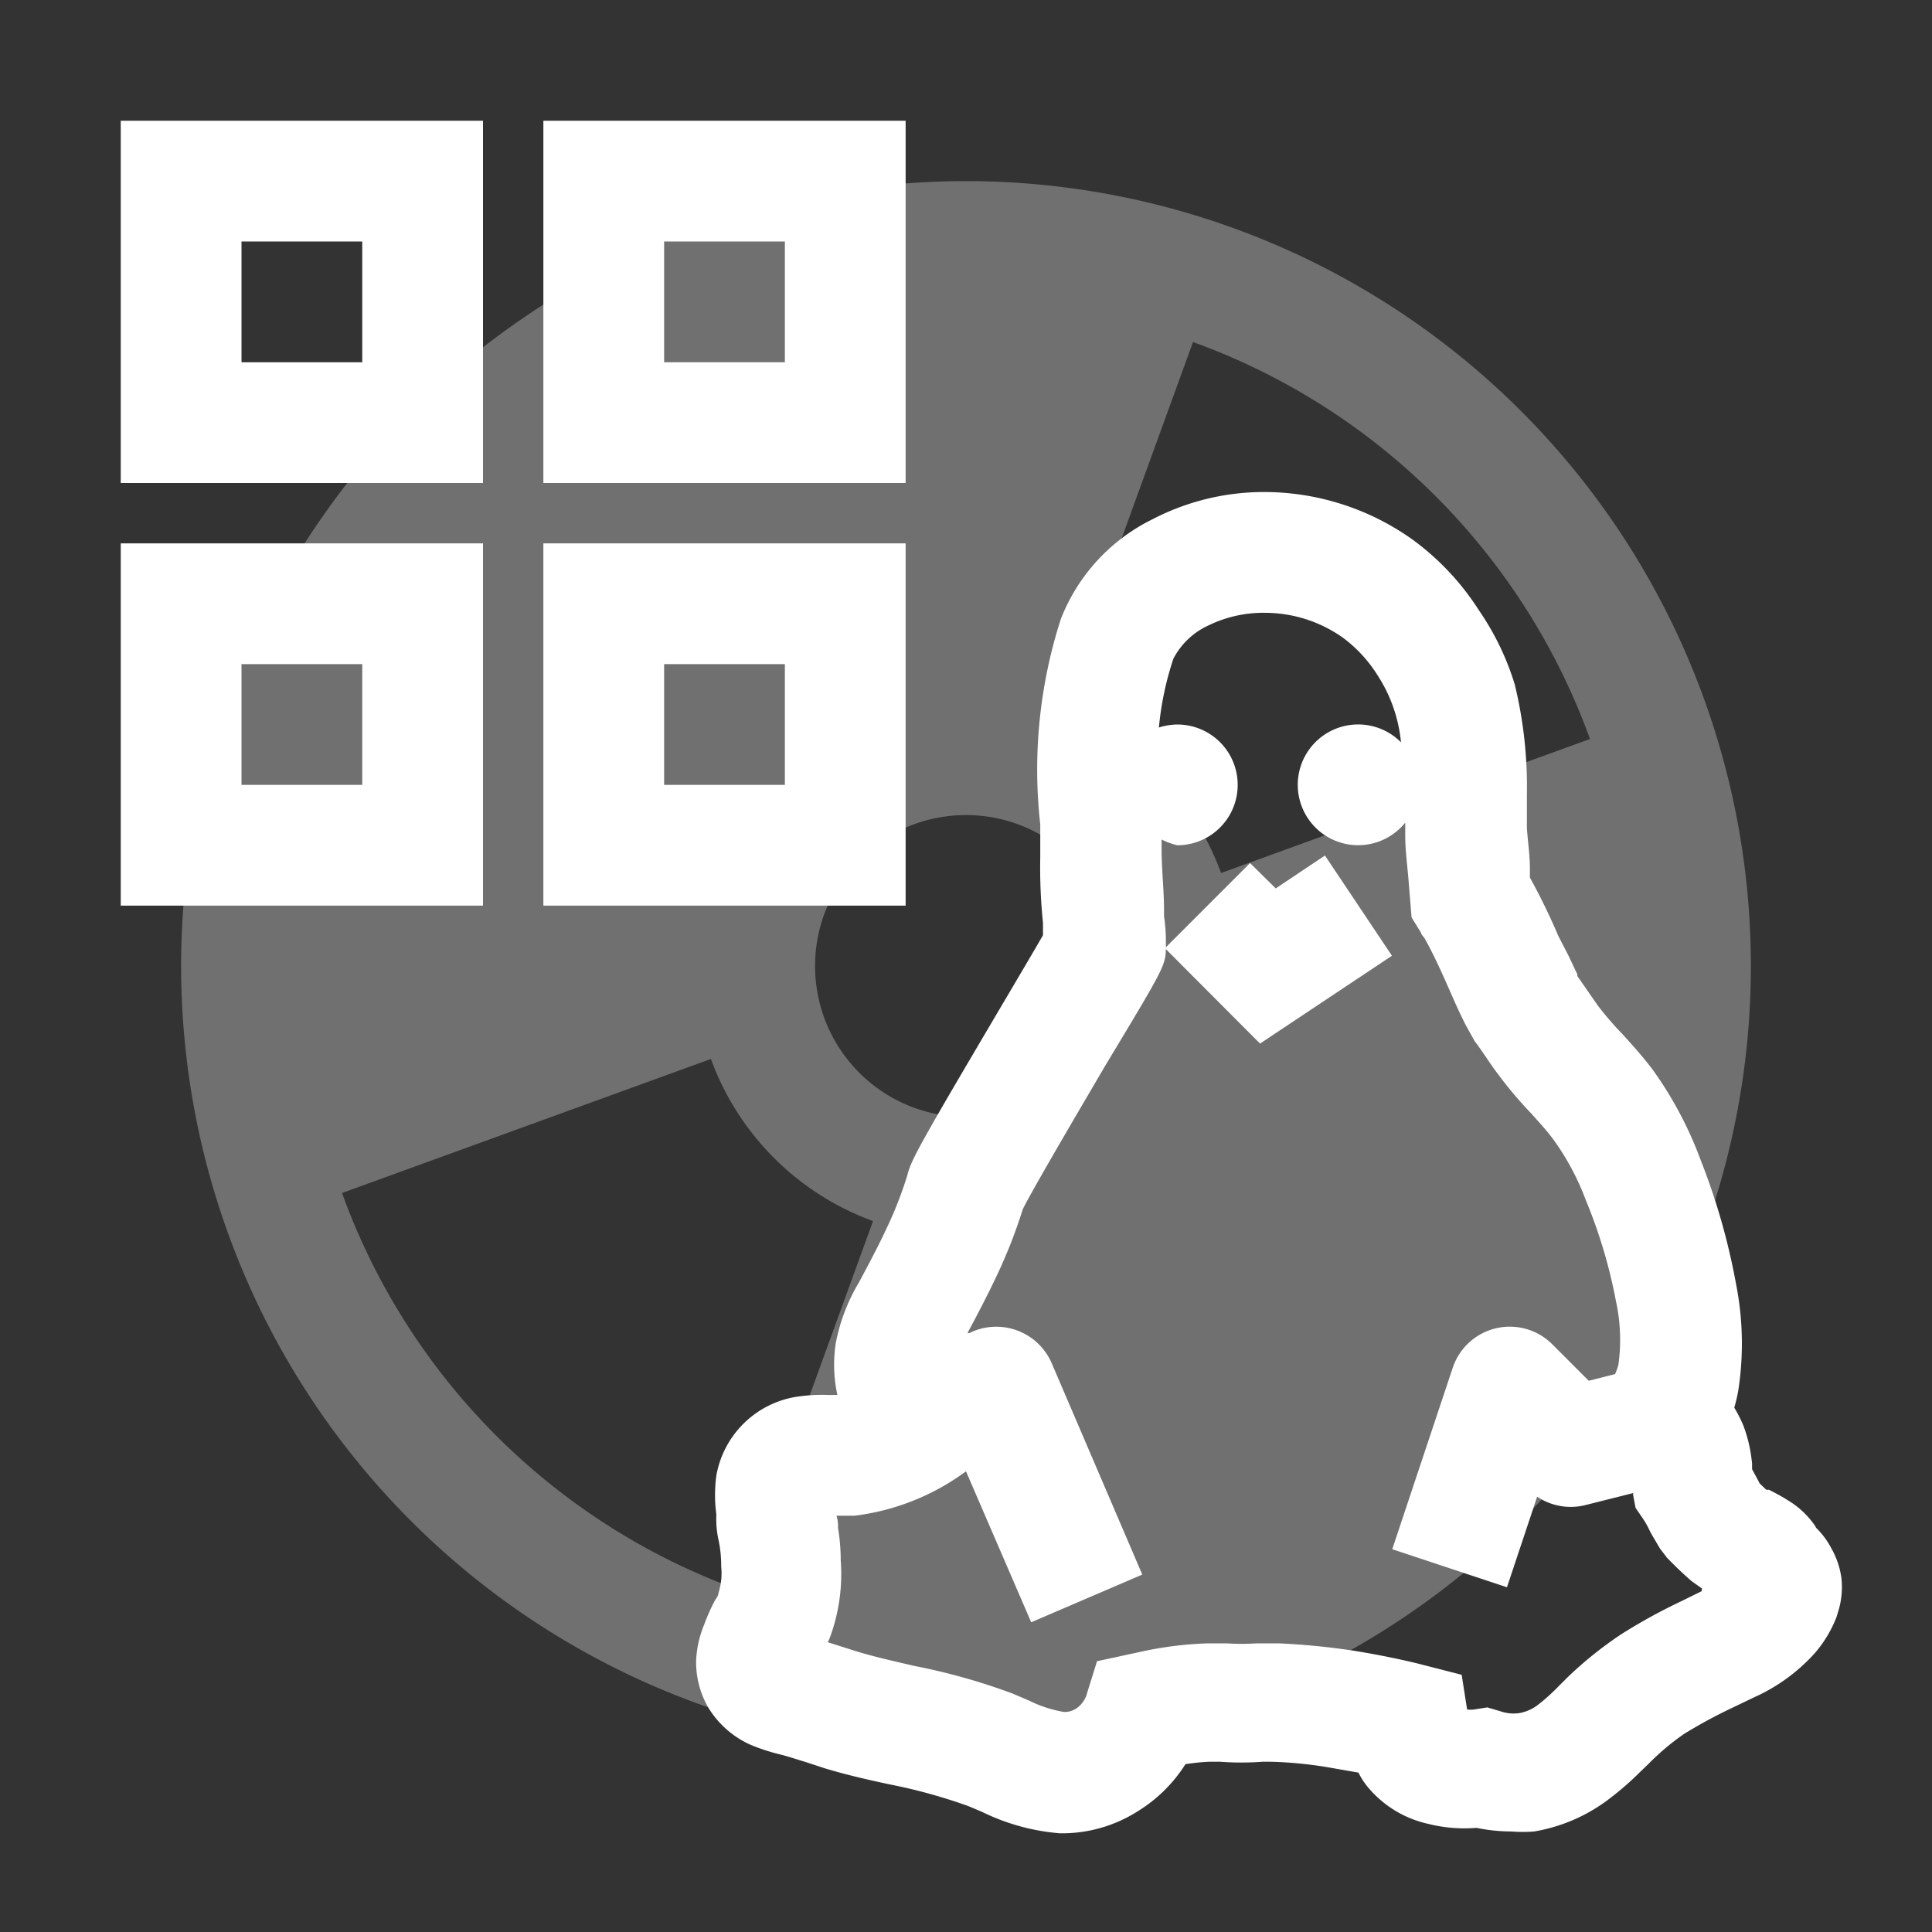 <?xml version="1.0" encoding="UTF-8"?> <svg xmlns:xlink="http://www.w3.org/1999/xlink" xmlns="http://www.w3.org/2000/svg" width="64" height="64" viewBox="0 0 64 64" preserveAspectRatio="xMinYMin"><rect x="0" y="0" width="64" height="64" fill="#333333" stroke="none"/> <defs> <g id="img-feature-preinstalled"> <path xmlns="http://www.w3.org/2000/svg" fill="#fff" d="M32 6a26 26 0 1 0 26 26A26 26 0 0 0 32 6zm-7.52 46.67a21.9 21.9 0 0 1-13.15-13.15l12.22-4.44a9 9 0 0 0 5.37 5.37zM32 37a5 5 0 1 1 5-5 5 5 0 0 1-5 5zm8.45-8.08a9 9 0 0 0-5.37-5.37l4.44-12.22a21.9 21.9 0 0 1 13.15 13.15z" opacity=".3"></path> <path xmlns="http://www.w3.org/2000/svg" fill="#fff" d="M16 16H4V4h12zm-8-4h4V8H8z"></path> <path xmlns="http://www.w3.org/2000/svg" fill="#fff" d="M16 30H4V18h12zm-8-4h4v-4H8z"></path> <path xmlns="http://www.w3.org/2000/svg" fill="#fff" d="M30 16H18V4h12zm-8-4h4V8h-4z"></path> <path xmlns="http://www.w3.org/2000/svg" fill="#fff" d="M30 30H18V18h12zm-8-4h4v-4h-4z"></path> <path xmlns="http://www.w3.org/2000/svg" fill="#fff" d="M61 52.28a2.75 2.75 0 0 0-.34-1 2.66 2.66 0 0 0-.5-.67.57.57 0 0 0-.08-.13 2.89 2.89 0 0 0-.87-.79c-.2-.13-.4-.23-.61-.34h-.09l-.22-.21-.05-.1-.2-.37v-.17a4.78 4.78 0 0 0-.29-1.28 4.65 4.65 0 0 0-.3-.59 5.467 5.467 0 0 0 .13-.55 10.16 10.16 0 0 0-.07-3.54 21.88 21.88 0 0 0-1.18-4.13 12.63 12.63 0 0 0-1.6-3c-.33-.43-.67-.81-1-1.17a10.529 10.529 0 0 1-.8-.93l-.32-.46-.36-.52v-.06c-.1-.2-.19-.4-.28-.59l-.35-.68a21.289 21.289 0 0 0-.94-1.93v-.3c0-.45-.07-.89-.1-1.34v-1.07a14.4 14.4 0 0 0-.4-3.68A8.9 8.9 0 0 0 49 20.23a8.69 8.69 0 0 0-2.2-2.35A8.47 8.47 0 0 0 42 16.3a8 8 0 0 0-3.8.89 6.19 6.19 0 0 0-3.06 3.32 16.26 16.26 0 0 0-.68 6.8v1.09a17.826 17.826 0 0 0 .09 2.17v.41c-.31.54-.89 1.52-1.38 2.35-2.59 4.39-3 5.1-3.11 5.59a12.79 12.79 0 0 1-.7 1.79c-.28.6-.59 1.18-.9 1.76a6.19 6.19 0 0 0-.77 2 4.65 4.65 0 0 0 .05 1.74h-.3a5.48 5.48 0 0 0-1.17.08 3.21 3.21 0 0 0-2.54 2.59 4.8 4.8 0 0 0 0 1.29 3.245 3.245 0 0 0 .08.88 4.048 4.048 0 0 1 .08.84 2.14 2.14 0 0 1-.09.88c0 .1-.09.19-.14.29a6.309 6.309 0 0 0-.33.75 3.52 3.52 0 0 0-.27 1.19 3 3 0 0 0 .4 1.56 3.13 3.13 0 0 0 1.43 1.25 6.76 6.76 0 0 0 1 .32c.27.07.53.16.8.24l.64.21c.73.22 1.44.38 2.14.53a17.939 17.939 0 0 1 2.61.72l.45.19a7.14 7.14 0 0 0 2.58.71 4.67 4.67 0 0 0 2.58-.73 4.91 4.91 0 0 0 1.58-1.56 7.37 7.37 0 0 1 .78-.08h.36a9.66 9.66 0 0 0 1.42 0h.25a13.424 13.424 0 0 1 2.06.21l.86.15a2.54 2.54 0 0 0 .27.43 3.62 3.62 0 0 0 2.05 1.27 4.9 4.9 0 0 0 1.59.13 5.79 5.79 0 0 0 1.16.12 4.73 4.73 0 0 0 .75 0 5.63 5.63 0 0 0 2.38-1 10.161 10.161 0 0 0 1.16-1l.25-.24a8.08 8.08 0 0 1 1.19-1 16.709 16.709 0 0 1 1.59-.86l.73-.35a6 6 0 0 0 2-1.46 4.08 4.08 0 0 0 .72-1.2l.08-.27a2.76 2.76 0 0 0 .08-1.01zm-4.63.43l-.67.33a18.519 18.519 0 0 0-2 1.1 12.8 12.8 0 0 0-1.77 1.42l-.28.28a6.49 6.49 0 0 1-.71.64 1.4 1.4 0 0 1-.62.27 1.33 1.33 0 0 1-.61-.06l-.44-.13-.45.07a.94.94 0 0 1-.22 0l-.18-1.15-1.48-.38c-.71-.17-1.42-.31-2.11-.42a23.519 23.519 0 0 0-2.43-.24h-.8a7.389 7.389 0 0 1-.93 0h-.71a12.071 12.071 0 0 0-2.23.29l-1.39.3-.34 1.09a.47.47 0 0 1-.06.15.85.85 0 0 1-.31.34.69.69 0 0 1-.39.1 4.15 4.15 0 0 1-1.16-.38l-.54-.23a20.691 20.691 0 0 0-3.23-.91c-.65-.15-1.27-.29-1.85-.46l-.57-.18-.47-.15a1 1 0 0 0 .07-.15 6.07 6.07 0 0 0 .36-2.56 6.559 6.559 0 0 0-.09-1.08 1.128 1.128 0 0 0-.05-.4h.6A7.84 7.84 0 0 0 32 48.74l2.16 5 3.68-1.58-3-7a2 2 0 0 0-2.73-1h-.06c.32-.6.64-1.21.93-1.82a17 17 0 0 0 .9-2.28c.29-.6 1.82-3.2 2.74-4.77 2-3.32 2-3.32 2-3.94a5.765 5.765 0 0 0-.06-1v-.21c0-.61-.07-1.24-.08-1.9v-.43A2.26 2.26 0 0 0 39 28a2 2 0 0 0 0-4 2.11 2.11 0 0 0-.61.1 10.2 10.2 0 0 1 .48-2.28 2.46 2.46 0 0 1 1.18-1.11 4.13 4.13 0 0 1 1.85-.41 4.48 4.48 0 0 1 2.58.82 4.55 4.55 0 0 1 1.16 1.26 4.9 4.9 0 0 1 .62 1.39 5 5 0 0 1 .15.82 2 2 0 1 0 .14 2.66v.42c0 .5.07 1 .11 1.49l.1 1.23.32.52c0 .05.07.11.11.17.27.48.51 1 .77 1.59l.27.61c.1.22.21.45.32.67l.3.54c.14.18.26.36.39.55s.25.37.39.55a13 13 0 0 0 1.08 1.28c.26.29.52.57.75.88a8.52 8.52 0 0 1 1.07 2 16.93 16.93 0 0 1 1 3.35 6 6 0 0 1 .08 2.12 2.22 2.22 0 0 1-.11.3l-.87.22-1.2-1.2a1.992 1.992 0 0 0-3.31.78l-2 6 3.8 1.26 1-3a2 2 0 0 0 1.59.28l1.59-.4v.07l.08.42.24.35a3 3 0 0 1 .24.43l.06.11.27.46.23.3c.26.27.53.53.82.78l.34.24z"></path> <path xmlns="http://www.w3.org/2000/svg" fill="#fff" d="M43.89 28.34l-1.63 1.09-.85-.84-2.82 2.82 3.15 3.16 4.37-2.91z"></path> </g> </defs> <use xlink:href="#img-feature-preinstalled"></use> </svg> 